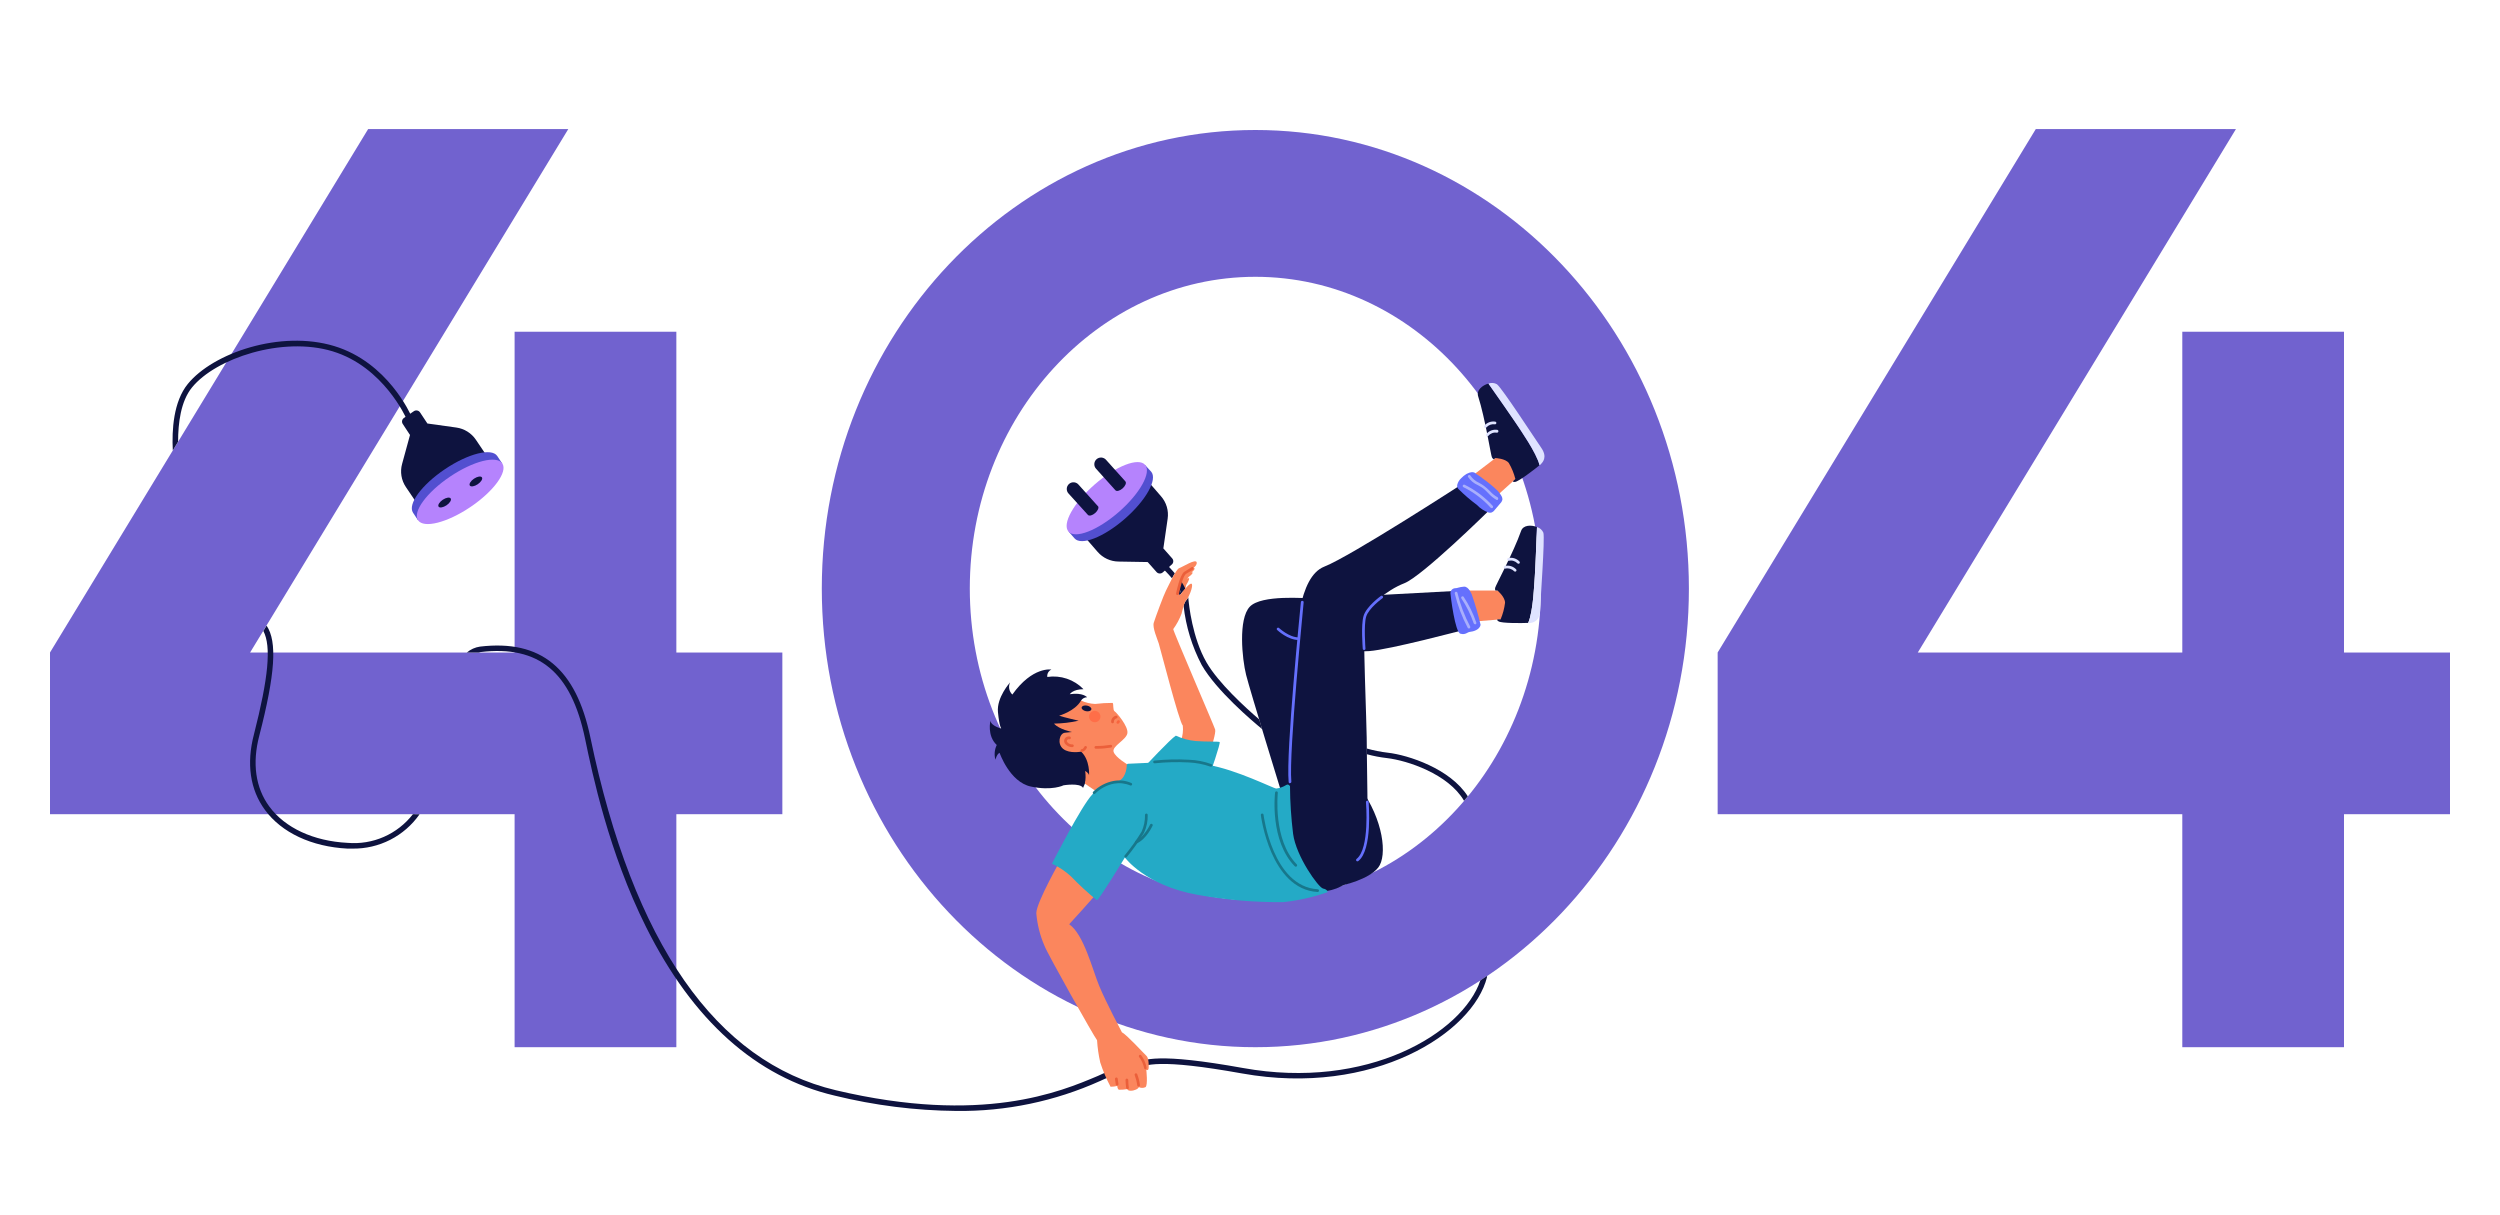<svg width="500" height="243" viewBox="0 0 500 243" fill="none" xmlns="http://www.w3.org/2000/svg">
<path d="M156.47 130.5H135.27V66.35H102.92V130.5H50.02L113.66 25.81H73.63L10 130.5V162.84H102.92V209.44H135.27V162.84H156.47V130.5Z" fill="#7162CF"/>
<path d="M490 130.5H468.8V66.35H436.46V130.5H383.56L447.19 25.81H407.16L343.53 130.5V162.84H436.46V209.44H468.8V162.84H490V130.5Z" fill="#7162CF"/>
<path d="M251.07 209.44C203.25 209.44 164.36 168.29 164.36 117.7C164.36 67.11 203.25 26 251.07 26C298.89 26 337.78 67.15 337.78 117.73C337.78 168.31 298.88 209.44 251.07 209.44ZM251.07 55.36C219.58 55.36 193.96 83.36 193.96 117.7C193.96 152.04 219.58 180.05 251.07 180.05C282.56 180.05 308.17 152.05 308.17 117.7C308.17 83.35 282.55 55.36 251.07 55.36Z" fill="#7162CF"/>
<path d="M236.54 114.13C237.283 113.888 238.046 113.713 238.82 113.61C239.19 113.67 238.49 114.45 238.08 114.61C238.08 114.61 238.63 114.27 238.51 114.61C238.39 114.95 237.73 115.38 237.73 115.38L237.31 115.9C237.31 115.9 237.58 115.51 237.79 115.66C238 115.81 237.24 117.01 237.24 117.01L236.87 118.68L235.29 116.62L236.54 114.13Z" fill="#FB865D"/>
<path d="M277.56 150.54C276.136 150.376 274.728 150.095 273.35 149.7C273.35 150.05 273.35 150.43 273.35 150.84C274.681 151.204 276.039 151.465 277.41 151.62C281.41 152.09 289.66 154.76 292.81 160.16C293.06 159.86 293.32 159.57 293.56 159.27C290.06 153.74 281.63 151 277.56 150.54Z" fill="#0E133F"/>
<path d="M235.49 118.44C235.43 118.96 236.02 118.98 236.02 118.98C236.02 118.98 236.17 118.79 236.25 118.69C236.119 118.286 235.945 117.897 235.73 117.53C235.633 117.829 235.553 118.133 235.49 118.44Z" fill="#0E133F"/>
<path d="M236.25 118.69C236.51 118.36 236.78 118.03 237.05 117.69C236.802 117.16 236.511 116.652 236.18 116.17C236 116.63 235.85 117.1 235.73 117.5C235.947 117.876 236.121 118.275 236.25 118.69Z" fill="#0E133F"/>
<path d="M233.58 113.17L232.83 113.97C232.83 113.97 233.59 114.7 234.4 115.67C234.59 115.31 234.78 114.96 234.97 114.67C234.25 113.81 233.64 113.23 233.58 113.17Z" fill="#0E133F"/>
<path d="M241.29 132.46C238.47 127.55 237.78 121.04 237.65 119.46C237.551 119.648 237.434 119.825 237.3 119.99C237.011 120.336 236.812 120.748 236.72 121.19C237.182 125.317 238.41 129.323 240.34 133C243.29 138.15 250.52 144.26 252.43 145.82C252.23 145.17 252.04 144.53 251.85 143.89C249.07 141.51 243.66 136.58 241.29 132.46Z" fill="#0E133F"/>
<path d="M296.07 196.09C292.51 206.65 273.44 218.09 248.6 213.6C231.53 210.54 228.76 211.79 226.32 212.89C225.532 213.296 224.679 213.564 223.8 213.68C222.352 214.019 220.947 214.519 219.61 215.17C212.1 218.35 196.46 224.97 167.18 218.05C143.18 212.37 126.64 188.64 118.08 147.5C115.2 133.66 108.19 127.88 96 129.32C95.03 129.46 94.119 129.869 93.37 130.5H95.76C95.89 130.5 96 130.43 96.13 130.41C107.8 129.04 114.23 134.41 117.01 147.73C118.42 154.54 121.74 170.48 129.23 185.44C138.54 204.08 151.23 215.44 166.92 219.12C174.887 221.082 183.055 222.112 191.26 222.19C201.176 222.31 210.998 220.263 220.04 216.19C221.288 215.58 222.599 215.107 223.95 214.78C224.931 214.641 225.884 214.343 226.77 213.9C229.07 212.9 231.67 211.69 248.41 214.69C274.64 219.39 294.63 206.62 297.41 195.4C297.425 195.327 297.425 195.253 297.41 195.18C297 195.47 296.53 195.79 296.07 196.09Z" fill="#0E133F"/>
<path d="M82.58 162.84C81.055 164.812 79.059 166.37 76.776 167.372C74.492 168.373 71.994 168.785 69.51 168.57C62.69 168.22 56.99 165.57 53.86 161.3C51.1 157.55 50.41 152.65 51.86 147.13C55.03 134.85 55.49 128.32 53.32 125.13L52.67 126.19C54.3 129.27 53.67 135.62 50.79 146.87C49.26 152.7 50 157.92 53 162C56.33 166.54 62.34 169.35 69.48 169.72H70.48C73.109 169.761 75.707 169.157 78.049 167.961C80.39 166.765 82.402 165.014 83.91 162.86L82.58 162.84Z" fill="#0E133F"/>
<path d="M82.32 83.34C82.13 82.9 77.57 72.46 66.84 69.21C56.11 65.96 42.63 70.57 37.56 76.79C34.69 80.31 34.35 85.98 34.56 90.08L35.62 88.33C35.62 84.65 36.14 80.26 38.4 77.49C43.15 71.65 56.46 67.22 66.51 70.26C76.74 73.36 81.26 83.67 81.3 83.77C81.32 83.846 81.357 83.917 81.407 83.978C81.457 84.039 81.52 84.088 81.591 84.123C81.662 84.157 81.74 84.176 81.819 84.178C81.898 84.179 81.976 84.164 82.049 84.133C82.121 84.102 82.186 84.055 82.239 83.997C82.292 83.938 82.332 83.869 82.356 83.794C82.379 83.719 82.387 83.639 82.377 83.561C82.368 83.483 82.341 83.407 82.3 83.34H82.32Z" fill="#0E133F"/>
<path d="M242.29 149.38C242.29 149.38 243.22 146.58 243.03 145.9C242.84 145.22 234.59 126.16 234.65 125.82C235.338 124.872 235.896 123.836 236.31 122.74C236.74 121.11 236.84 120.46 237.31 119.96C237.78 119.46 238.6 117.4 238.39 116.85C238.18 116.3 236.9 117.85 236.03 118.98C236.03 118.98 235.44 118.98 235.5 118.44C235.56 117.9 236.59 114.62 237.19 114.44C237.79 114.26 239.49 113.33 239.34 112.49C239.19 111.65 236.53 113.4 235.85 113.62C235.17 113.84 233.59 117.4 233.18 118.16C232.77 118.92 231.04 123.59 230.75 124.56C230.46 125.53 231.45 127.75 231.75 128.69C232.05 129.63 235.82 144.38 236.56 145.12C236.67 146.114 236.55 147.12 236.21 148.06C236.21 148.06 239.93 149.9 242.29 149.38Z" fill="#FB865D"/>
<path d="M216.21 140.11C216.341 139.908 216.52 139.742 216.732 139.627C216.943 139.512 217.179 139.451 217.42 139.45C217.42 139.45 216.58 138.45 213.96 138.84C213.96 138.84 214.56 137.84 216.7 137.84C215.774 136.887 214.634 136.167 213.376 135.741C212.117 135.315 210.775 135.195 209.46 135.39C209.418 135.088 209.475 134.78 209.623 134.513C209.771 134.246 210.002 134.035 210.28 133.91C210.28 133.91 206.5 133.24 202.47 138.91C202.146 138.605 201.928 138.206 201.847 137.769C201.766 137.332 201.827 136.88 202.02 136.48C202.02 136.48 199.3 139.48 199.59 142.42C199.88 145.36 200.25 145.71 200.25 145.71C200.25 145.71 198.2 145.2 198.09 144.13C198.09 144.13 197.35 147.13 199.35 149C198.905 149.915 198.809 150.96 199.08 151.94C199.08 151.94 199.39 150.75 199.92 150.57C199.92 150.57 201.92 156.4 206.17 157.31C210.42 158.22 212.71 157.06 212.71 157.06C212.71 157.06 216.03 156.51 216.61 157.58L217.42 155.7L218.47 155.27C218.47 155.27 217.42 146.82 217.42 146.76C217.42 146.7 216.21 140.11 216.21 140.11Z" fill="#0E133F"/>
<path d="M216.21 140.11C217.094 140.517 218.048 140.748 219.02 140.79C220.181 140.648 221.35 140.577 222.52 140.58C222.76 140.75 222.52 142.02 222.93 142.27C223.34 142.52 225.68 145.27 225.48 146.63C225.28 147.99 222.35 149.22 222.72 150.37C223.09 151.52 225.72 153.04 225.72 153.04C226.02 153.537 226.166 154.111 226.14 154.69C226.05 155.55 221.28 159.25 221.28 159.25L221.2 159.62L216.97 156.72C217.144 155.887 217.164 155.03 217.03 154.19C217.03 154.19 217.71 154.54 217.81 155.04C217.81 155.04 218.04 152.04 216.23 150.33C216.23 150.33 213.92 150.78 212.65 149.79C211.38 148.8 211.89 146.65 212.98 146.55L214.4 146.4C214.4 146.4 211.79 145.88 210.8 144.72C212.459 144.699 214.111 144.504 215.73 144.14C215.73 144.14 212.73 143.46 211.83 143.14C211.83 143.13 215 142.25 216.21 140.11Z" fill="#FB865D"/>
<path d="M257.55 158.88C257.55 158.88 258.29 137.75 258.78 132.32C259.27 126.89 259.6 115.38 264.87 113.32C270.14 111.26 292.46 96.79 292.46 96.79L297.76 102.14C297.76 102.14 284.44 115.26 280.86 116.65C277.28 118.04 273.46 121.38 272.97 123.27C272.48 125.16 273.38 146.09 273.34 147.53C273.3 148.97 273.75 168.09 273.34 169.94C272.93 171.79 271.2 177.38 265.24 178.21L260.67 178.41C260.67 178.41 256 164.19 257.55 158.88Z" fill="#0E133F"/>
<path d="M265.53 176.89L268.53 177.05C268.53 177.05 273.75 175.91 275.64 173.52C277.53 171.13 276.64 163.9 272.1 157.67L265.49 129.67C268.238 130.188 271.038 130.372 273.83 130.22C277.96 129.92 292.58 126.03 292.58 126.03L290.86 118.2C290.86 118.2 263.66 119.68 262.42 119.68C261.18 119.68 252.3 118.88 249.96 121.34C247.62 123.8 248.42 131.77 249.22 134.97C250.02 138.17 256.22 158.29 256.22 158.29L265.53 176.89Z" fill="#0E133F"/>
<path d="M212.32 171.63C212.32 171.63 207.26 180.47 207.26 182.63C207.442 184.86 207.986 187.045 208.87 189.1C209.48 190.77 218.87 207.42 219.41 208.04C219.503 209.541 219.717 211.033 220.05 212.5C220.593 214.174 221.282 215.797 222.11 217.35C222.565 217.351 223.018 217.297 223.46 217.19C223.46 217.19 223.46 217.86 223.81 217.95C224.37 217.96 224.929 217.917 225.48 217.82C225.48 217.82 225.48 218.15 226.16 218.15C226.84 218.15 227.68 217.78 227.76 217.43C227.97 217.528 228.199 217.578 228.43 217.578C228.661 217.578 228.89 217.528 229.1 217.43C229.61 217.06 229.26 213.96 229.26 213.96C229.26 213.96 229.67 214.23 229.73 213.61C229.79 212.99 229.73 211.55 229.28 211.16C228.83 210.77 225.33 206.91 224.39 206.47C224.39 206.47 221.2 200.47 219.84 197.18C218.48 193.89 216.76 186.86 213.84 184.85C213.84 184.85 218.94 179.3 219.68 178.23L212.32 171.63Z" fill="#FB865D"/>
<path d="M223.36 156.35C221.497 156.634 219.778 157.523 218.47 158.88C216.27 161.16 210.39 172.74 210.39 172.74C211.788 173.386 213.077 174.246 214.21 175.29C215.836 176.983 217.566 178.572 219.39 180.05C219.72 180.11 224.98 171.5 224.98 171.5C224.98 171.5 228.98 177.05 239.42 178.95C245.101 179.981 250.866 180.476 256.64 180.43C259.67 180.107 262.653 179.436 265.53 178.43C265.53 178.43 265.53 177.88 264.62 177.71C263.71 177.54 259.22 171.3 258.62 166.77C258.228 163.608 258.021 160.426 258 157.24C258 157.24 257.72 156.73 257.26 156.99C256.654 157.374 255.971 157.62 255.26 157.71C254.73 157.71 247.26 153.91 241.61 152.98C239.467 152.574 237.291 152.373 235.11 152.38C231.86 152.45 225.65 152.75 225.65 152.75C225.65 152.75 225.34 152.69 225.34 153.19C225.34 153.69 225.07 155.91 223.36 156.35Z" fill="#24AAC6"/>
<path d="M228.91 153.36C228.91 153.36 234.12 147.75 235.17 147.13C236.429 147.723 237.783 148.089 239.17 148.21C241.27 148.37 243.64 148.27 243.92 148.4C244.2 148.53 241.92 155.03 241.92 155.03C241.92 155.03 230.27 154.08 228.91 153.36Z" fill="#24AAC6"/>
<path d="M293.08 118.11H299.9C299.9 118.11 301.63 119.19 301.6 120.74C301.48 121.866 301.062 122.939 300.39 123.85L294.75 124.31L293.08 118.11Z" fill="#FB865D"/>
<path d="M307.39 105.41C306.23 104.94 304.64 104.99 304.22 106.18C302.69 110.54 299.07 117.18 299.02 117.59C298.97 118 299.1 118.11 299.1 118.11H299.5C299.5 118.11 301.01 119.38 301.01 120.55C300.871 121.693 300.571 122.811 300.12 123.87H299.62C299.62 123.87 299.13 123.87 299.71 124.27C300.29 124.67 304.35 124.64 305.63 124.58C306.68 122.23 306.86 116.42 306.96 115.24C307.06 114.06 307.31 107.68 307.39 105.41Z" fill="#0E133F"/>
<path d="M308.68 106.55C308.563 106.276 308.387 106.031 308.164 105.834C307.941 105.637 307.676 105.492 307.39 105.41C307.31 107.68 307.06 114.14 306.96 115.28C306.86 116.42 306.68 122.28 305.63 124.62H305.97C306.44 124.53 307.97 124.39 308.03 122.06C308.09 119.73 309 107.88 308.68 106.55Z" fill="#DFE3FF"/>
<path d="M303 114.32C302.92 114.314 302.845 114.278 302.79 114.22C302.573 113.998 302.303 113.835 302.005 113.748C301.708 113.66 301.392 113.651 301.09 113.72C301.019 113.732 300.945 113.715 300.886 113.674C300.826 113.633 300.785 113.571 300.77 113.5C300.761 113.429 300.778 113.357 300.819 113.298C300.859 113.239 300.92 113.197 300.99 113.18C301.39 113.094 301.805 113.112 302.195 113.233C302.586 113.354 302.939 113.573 303.22 113.87C303.27 113.921 303.298 113.989 303.298 114.06C303.298 114.131 303.27 114.199 303.22 114.25C303.192 114.279 303.157 114.301 303.119 114.313C303.08 114.325 303.04 114.328 303 114.32Z" fill="#DFE3FF"/>
<path d="M303.68 112.75C303.64 112.749 303.6 112.74 303.564 112.723C303.528 112.706 303.496 112.681 303.47 112.65C303.251 112.428 302.979 112.265 302.68 112.178C302.381 112.09 302.064 112.081 301.76 112.15C301.725 112.156 301.688 112.155 301.653 112.147C301.618 112.139 301.585 112.124 301.556 112.103C301.527 112.082 301.502 112.055 301.483 112.025C301.464 111.994 301.451 111.961 301.445 111.925C301.439 111.89 301.44 111.853 301.448 111.818C301.456 111.783 301.471 111.75 301.492 111.721C301.513 111.692 301.54 111.667 301.57 111.648C301.601 111.629 301.635 111.616 301.67 111.61C302.068 111.524 302.482 111.542 302.871 111.663C303.26 111.784 303.611 112.003 303.89 112.3C303.94 112.351 303.968 112.419 303.968 112.49C303.968 112.561 303.94 112.629 303.89 112.68C303.864 112.708 303.831 112.73 303.794 112.742C303.757 112.754 303.718 112.757 303.68 112.75Z" fill="#DFE3FF"/>
<path d="M294 95.5L299.42 91.37C299.42 91.37 301.42 91.18 302.36 92.43C302.948 93.396 303.268 94.5 303.29 95.63L299.08 99.42L294 95.5Z" fill="#FB865D"/>
<path d="M297.68 76.72C296.47 77.05 295.24 78.05 295.63 79.26C297.04 83.66 298.18 91.12 298.39 91.48C298.6 91.84 298.77 91.85 298.77 91.85L299.09 91.61C299.09 91.61 301.09 91.7 301.77 92.61C302.352 93.603 302.789 94.674 303.07 95.79L302.7 96.13C302.7 96.13 302.33 96.44 303.02 96.38C303.71 96.32 306.93 93.87 307.91 93.05C307.32 90.54 303.91 85.81 303.31 84.8C302.71 83.79 299 78.58 297.68 76.72Z" fill="#0E133F"/>
<path d="M299.39 76.85C299.132 76.703 298.845 76.615 298.55 76.592C298.254 76.57 297.957 76.614 297.68 76.72C298.99 78.58 302.68 83.87 303.31 84.83C303.94 85.79 307.31 90.57 307.91 93.08L308.17 92.84C308.48 92.49 309.58 91.48 308.25 89.56C306.92 87.64 300.47 77.7 299.39 76.85Z" fill="#DFE3FF"/>
<path d="M299.57 86.48C299.538 86.505 299.5 86.522 299.461 86.53C299.421 86.539 299.38 86.539 299.34 86.53C299.032 86.484 298.718 86.517 298.427 86.627C298.137 86.738 297.879 86.921 297.68 87.16C297.628 87.211 297.558 87.239 297.485 87.239C297.412 87.239 297.342 87.211 297.29 87.16C297.264 87.135 297.243 87.105 297.228 87.071C297.214 87.038 297.207 87.001 297.207 86.965C297.207 86.929 297.214 86.893 297.228 86.859C297.243 86.826 297.264 86.795 297.29 86.77C297.554 86.461 297.894 86.225 298.275 86.085C298.657 85.945 299.069 85.905 299.47 85.97C299.54 85.989 299.6 86.033 299.639 86.094C299.678 86.155 299.692 86.229 299.68 86.3C299.662 86.37 299.623 86.432 299.57 86.48Z" fill="#DFE3FF"/>
<path d="M299.16 84.81C299.13 84.835 299.094 84.853 299.056 84.861C299.018 84.87 298.978 84.87 298.94 84.86C298.633 84.817 298.319 84.851 298.029 84.962C297.739 85.072 297.481 85.254 297.28 85.49C297.256 85.516 297.226 85.538 297.194 85.552C297.161 85.567 297.126 85.576 297.091 85.577C297.055 85.579 297.019 85.573 296.986 85.561C296.952 85.548 296.921 85.529 296.895 85.505C296.869 85.481 296.848 85.451 296.833 85.419C296.818 85.386 296.809 85.351 296.808 85.316C296.806 85.28 296.812 85.244 296.824 85.211C296.837 85.177 296.856 85.146 296.88 85.12C297.144 84.811 297.484 84.576 297.866 84.438C298.248 84.299 298.659 84.262 299.06 84.33C299.095 84.337 299.128 84.351 299.157 84.371C299.187 84.391 299.212 84.417 299.231 84.446C299.251 84.476 299.264 84.51 299.271 84.544C299.278 84.579 299.277 84.615 299.27 84.65C299.251 84.714 299.213 84.77 299.16 84.81Z" fill="#DFE3FF"/>
<path d="M293.31 94.78C292.908 95.022 292.541 95.318 292.22 95.66C291.853 96 291.589 96.437 291.46 96.92C291.41 97.086 291.41 97.264 291.46 97.43C291.51 97.573 291.592 97.703 291.7 97.81C292.845 98.958 294.075 100.018 295.38 100.98C296.031 101.681 296.845 102.21 297.75 102.52C297.918 102.555 298.092 102.555 298.26 102.52C298.54 102.415 298.781 102.226 298.95 101.98L300.08 100.65C300.281 100.45 300.42 100.197 300.48 99.92C300.496 99.69 300.444 99.46 300.33 99.26C300.118 98.864 299.856 98.498 299.55 98.17C298.613 97.273 297.61 96.447 296.55 95.7C296.201 95.413 295.833 95.15 295.45 94.91L295.17 94.73C295.096 94.679 295.025 94.622 294.96 94.56C294.735 94.444 294.479 94.406 294.23 94.45C293.964 94.496 293.708 94.583 293.47 94.71L293.31 94.78Z" fill="#6570FD"/>
<path d="M294.39 119C294.39 119 293.79 117.27 292.81 117.33C291.83 117.39 291.45 117.66 291.08 117.64C290.815 117.64 290.56 117.745 290.373 117.933C290.185 118.12 290.08 118.375 290.08 118.64C290.14 119.36 291.01 126.45 292.08 126.74C293.15 127.03 293.45 126.41 294.01 126.37C294.57 126.33 296.01 125.96 296.11 124.93C295.641 122.925 295.067 120.945 294.39 119Z" fill="#6570FD"/>
<path d="M218.273 141.871C218.334 141.562 217.949 141.226 217.412 141.12C216.876 141.014 216.391 141.179 216.331 141.488C216.27 141.797 216.655 142.133 217.192 142.239C217.728 142.344 218.212 142.18 218.273 141.871Z" fill="#0E133F"/>
<path d="M97.49 91.38L95.17 87.94C94.727 87.286 94.152 86.732 93.482 86.313C92.812 85.895 92.062 85.621 91.28 85.51L85.48 84.7L84 82.47C83.87 82.279 83.67 82.147 83.444 82.103C83.218 82.058 82.983 82.103 82.79 82.23L80.79 83.59C80.6 83.718 80.468 83.916 80.423 84.141C80.378 84.365 80.424 84.599 80.55 84.79L82 87L80.42 92.78C80.203 93.561 80.159 94.379 80.29 95.179C80.421 95.978 80.725 96.74 81.18 97.41L83.46 100.79L97.49 91.38Z" fill="#0E133F"/>
<path d="M84.73 103.31C86.8 103.24 89.94 102.01 93.06 99.91C96.18 97.81 98.5 95.35 99.34 93.46L100.45 92.71L99.45 91.2C98.32 89.52 93.63 90.71 88.98 93.84C84.33 96.97 81.48 100.84 82.61 102.55L83.61 104.06L84.73 103.31Z" fill="#524FD0"/>
<path d="M94.081 101.407C98.733 98.27 101.589 94.368 100.459 92.692C99.329 91.016 94.641 92.201 89.988 95.338C85.336 98.475 82.481 102.376 83.611 104.052C84.741 105.728 89.428 104.544 94.081 101.407Z" fill="#B583FD"/>
<path d="M89.301 101.062C89.97 100.612 90.344 99.998 90.137 99.691C89.93 99.384 89.221 99.501 88.552 99.951C87.884 100.402 87.509 101.016 87.716 101.323C87.923 101.63 88.633 101.513 89.301 101.062Z" fill="#0E133F"/>
<path d="M95.55 96.848C96.218 96.397 96.593 95.783 96.386 95.476C96.179 95.169 95.469 95.286 94.801 95.737C94.132 96.187 93.758 96.802 93.965 97.108C94.171 97.415 94.881 97.299 95.55 96.848Z" fill="#0E133F"/>
<path d="M216.81 107.25L219.53 110.38C220.048 110.977 220.687 111.457 221.404 111.79C222.121 112.122 222.9 112.3 223.69 112.31L229.54 112.41L231.31 114.41C231.464 114.582 231.679 114.686 231.909 114.701C232.139 114.716 232.365 114.64 232.54 114.49L234.36 112.9C234.446 112.826 234.516 112.735 234.567 112.633C234.617 112.531 234.647 112.42 234.655 112.307C234.662 112.193 234.647 112.079 234.61 111.972C234.573 111.864 234.515 111.765 234.44 111.68L232.67 109.68L233.53 103.75C233.648 102.948 233.59 102.131 233.36 101.354C233.13 100.577 232.735 99.859 232.2 99.25L229.53 96.17L216.81 107.25Z" fill="#0E133F"/>
<path d="M228 93.85C225.95 94.17 223 95.77 220.15 98.25C217.3 100.73 215.32 103.44 214.72 105.42L213.72 106.31L214.91 107.68C216.24 109.2 220.74 107.45 224.97 103.76C229.2 100.07 231.56 95.86 230.23 94.33L229 93L228 93.85Z" fill="#524FD0"/>
<path d="M223.759 102.4C227.99 98.714 230.344 94.49 229.016 92.966C227.688 91.442 223.182 93.194 218.951 96.88C214.72 100.566 212.367 104.789 213.694 106.313C215.022 107.838 219.528 106.085 223.759 102.4Z" fill="#B583FD"/>
<path d="M225.11 96.31L221.24 92C221.126 91.86 220.984 91.744 220.824 91.66C220.664 91.576 220.488 91.525 220.308 91.51C220.128 91.496 219.946 91.518 219.775 91.575C219.603 91.633 219.445 91.725 219.31 91.845C219.175 91.965 219.065 92.112 218.988 92.275C218.911 92.439 218.868 92.617 218.862 92.798C218.855 92.978 218.885 93.159 218.95 93.328C219.015 93.496 219.114 93.65 219.24 93.78L223.1 98.07C223.35 98.32 223.98 98.16 224.52 97.68C225.06 97.2 225.33 96.58 225.09 96.31H225.11Z" fill="#0E133F"/>
<path d="M219.6 101.26L215.73 96.95C215.616 96.81 215.474 96.694 215.314 96.61C215.154 96.525 214.978 96.475 214.798 96.46C214.618 96.446 214.436 96.468 214.265 96.525C214.093 96.583 213.935 96.674 213.8 96.795C213.665 96.915 213.555 97.062 213.478 97.225C213.401 97.389 213.358 97.567 213.352 97.748C213.345 97.928 213.375 98.109 213.44 98.278C213.505 98.446 213.604 98.6 213.73 98.73L217.6 103C217.86 103.25 218.48 103.09 219.03 102.61C219.58 102.13 219.84 101.52 219.6 101.24V101.26Z" fill="#0E133F"/>
<path d="M218.95 144.45C219.58 144.45 220.09 143.94 220.09 143.31C220.09 142.68 219.58 142.17 218.95 142.17C218.32 142.17 217.81 142.68 217.81 143.31C217.81 143.94 218.32 144.45 218.95 144.45Z" fill="#FF6E48"/>
<path d="M242.2 153.33C242.164 153.34 242.126 153.34 242.09 153.33C240.68 152.832 239.204 152.549 237.71 152.49C235.456 152.368 233.195 152.425 230.95 152.66C230.914 152.666 230.877 152.664 230.841 152.655C230.806 152.645 230.772 152.629 230.743 152.607C230.714 152.584 230.69 152.556 230.672 152.524C230.655 152.492 230.644 152.457 230.64 152.42C230.634 152.349 230.656 152.278 230.7 152.222C230.745 152.167 230.809 152.13 230.88 152.12C233.161 151.874 235.459 151.817 237.75 151.95C239.312 151.993 240.856 152.294 242.32 152.84C242.352 152.855 242.381 152.876 242.405 152.903C242.429 152.929 242.448 152.96 242.46 152.993C242.472 153.026 242.477 153.062 242.476 153.097C242.474 153.133 242.465 153.168 242.45 153.2C242.424 153.243 242.387 153.277 242.343 153.3C242.299 153.323 242.25 153.333 242.2 153.33Z" fill="#17778B"/>
<path d="M218.82 158.82C218.749 158.819 218.68 158.791 218.63 158.74C218.579 158.688 218.551 158.618 218.551 158.545C218.551 158.472 218.579 158.402 218.63 158.35C219.747 157.238 221.171 156.485 222.72 156.19C223.925 155.962 225.171 156.108 226.29 156.61C226.352 156.646 226.398 156.705 226.417 156.774C226.435 156.844 226.426 156.918 226.39 156.98C226.354 157.042 226.295 157.088 226.226 157.107C226.156 157.125 226.082 157.116 226.02 157.08C225 156.654 223.878 156.533 222.79 156.73C221.366 157.009 220.057 157.705 219.03 158.73C219.003 158.759 218.971 158.782 218.935 158.797C218.898 158.813 218.859 158.821 218.82 158.82Z" fill="#17778B"/>
<path d="M225.12 171.52C225.055 171.519 224.993 171.498 224.94 171.46C224.889 171.408 224.861 171.338 224.861 171.265C224.861 171.192 224.889 171.122 224.94 171.07C226.181 169.565 227.314 167.975 228.33 166.31C228.794 165.269 229.022 164.139 229 163C228.997 162.927 229.023 162.856 229.071 162.802C229.12 162.748 229.187 162.715 229.26 162.71C229.331 162.71 229.399 162.737 229.451 162.785C229.503 162.833 229.535 162.899 229.54 162.97C229.579 164.204 229.329 165.43 228.81 166.55C227.78 168.258 226.624 169.885 225.35 171.42C225.324 171.455 225.289 171.483 225.248 171.501C225.208 171.518 225.164 171.525 225.12 171.52Z" fill="#17778B"/>
<path d="M227.28 168.68C227.218 168.677 227.159 168.653 227.113 168.613C227.066 168.572 227.034 168.518 227.021 168.457C227.009 168.397 227.016 168.334 227.043 168.278C227.07 168.223 227.115 168.178 227.17 168.15C228.84 167.41 230.01 164.94 230.02 164.91C230.052 164.847 230.107 164.798 230.174 164.774C230.241 164.75 230.315 164.752 230.38 164.78C230.413 164.794 230.443 164.815 230.468 164.841C230.493 164.866 230.513 164.897 230.526 164.93C230.539 164.964 230.545 165 230.544 165.036C230.543 165.072 230.535 165.107 230.52 165.14C230.47 165.25 229.26 167.83 227.4 168.66L227.28 168.68Z" fill="#17778B"/>
<path d="M259.15 173.34C259.079 173.34 259.01 173.311 258.96 173.26C253.96 168.17 254.96 158.9 255.02 158.51C255.022 158.474 255.032 158.439 255.049 158.407C255.066 158.375 255.089 158.346 255.117 158.324C255.145 158.301 255.178 158.285 255.213 158.276C255.248 158.266 255.284 158.264 255.32 158.27C255.356 158.274 255.39 158.285 255.421 158.302C255.453 158.319 255.48 158.342 255.503 158.37C255.525 158.398 255.542 158.43 255.551 158.464C255.561 158.499 255.564 158.535 255.56 158.57C255.56 158.67 254.56 167.97 259.35 172.87C259.398 172.923 259.425 172.993 259.425 173.065C259.425 173.137 259.398 173.207 259.35 173.26C259.324 173.286 259.293 173.307 259.258 173.321C259.224 173.335 259.187 173.341 259.15 173.34Z" fill="#17778B"/>
<path d="M263.51 178.4C254.07 177.84 252.18 163.16 252.17 163.02C252.164 162.985 252.166 162.948 252.174 162.913C252.183 162.878 252.198 162.846 252.22 162.817C252.241 162.788 252.268 162.764 252.299 162.745C252.33 162.727 252.364 162.715 252.4 162.71C252.473 162.701 252.546 162.722 252.604 162.767C252.662 162.812 252.7 162.877 252.71 162.95C252.71 163.09 254.56 177.32 263.54 177.85C263.613 177.855 263.68 177.888 263.729 177.942C263.777 177.997 263.803 178.067 263.8 178.14C263.795 178.213 263.762 178.28 263.708 178.329C263.653 178.377 263.583 178.403 263.51 178.4Z" fill="#17778B"/>
<path d="M258 156.66C257.966 156.661 257.932 156.656 257.9 156.644C257.868 156.632 257.838 156.614 257.813 156.591C257.788 156.568 257.768 156.54 257.754 156.509C257.739 156.478 257.731 156.444 257.73 156.41C257.16 150.51 260.06 121.68 260.18 120.41C260.184 120.373 260.195 120.338 260.212 120.306C260.23 120.274 260.254 120.246 260.283 120.223C260.312 120.201 260.346 120.184 260.381 120.175C260.417 120.166 260.454 120.164 260.49 120.17C260.526 120.172 260.561 120.182 260.593 120.199C260.625 120.216 260.654 120.239 260.676 120.267C260.699 120.295 260.715 120.328 260.725 120.363C260.734 120.398 260.736 120.434 260.73 120.47C260.73 120.77 257.73 150.47 258.27 156.32C258.274 156.356 258.271 156.393 258.26 156.428C258.25 156.463 258.233 156.495 258.209 156.523C258.186 156.551 258.157 156.574 258.124 156.591C258.092 156.608 258.056 156.617 258.02 156.62L258 156.66Z" fill="#6570FD"/>
<path d="M272.82 130C272.752 130 272.686 129.974 272.636 129.928C272.586 129.882 272.555 129.818 272.55 129.75C272.55 129.56 272.16 125.07 272.71 123.19C273.26 121.31 276.06 119.28 276.18 119.19C276.24 119.151 276.313 119.136 276.384 119.149C276.455 119.162 276.518 119.202 276.56 119.26C276.581 119.289 276.597 119.321 276.605 119.356C276.614 119.391 276.615 119.427 276.61 119.463C276.604 119.498 276.591 119.532 276.573 119.562C276.554 119.593 276.529 119.619 276.5 119.64C276.5 119.64 273.73 121.64 273.23 123.34C272.73 125.04 273.09 129.66 273.09 129.71C273.094 129.746 273.091 129.782 273.08 129.816C273.07 129.851 273.052 129.883 273.029 129.91C273.005 129.937 272.976 129.959 272.944 129.975C272.911 129.99 272.876 129.999 272.84 130H272.82Z" fill="#6570FD"/>
<path d="M259.72 128C257.55 128 255.51 126.06 255.43 126C255.404 125.975 255.383 125.945 255.368 125.911C255.354 125.878 255.347 125.842 255.347 125.805C255.347 125.769 255.354 125.733 255.368 125.699C255.383 125.666 255.404 125.635 255.43 125.61C255.482 125.559 255.552 125.531 255.625 125.531C255.698 125.531 255.768 125.559 255.82 125.61C255.82 125.61 257.82 127.48 259.73 127.48C259.803 127.48 259.872 127.508 259.925 127.559C259.977 127.609 260.007 127.678 260.01 127.75C260.002 127.821 259.968 127.886 259.914 127.932C259.861 127.979 259.791 128.003 259.72 128Z" fill="#6570FD"/>
<path d="M271.49 172.27C271.432 172.273 271.374 172.257 271.325 172.224C271.277 172.192 271.24 172.144 271.221 172.089C271.202 172.034 271.201 171.974 271.219 171.918C271.237 171.862 271.272 171.814 271.32 171.78C273.97 169.72 273.2 160.52 273.19 160.43C273.184 160.357 273.207 160.285 273.254 160.229C273.301 160.173 273.367 160.138 273.44 160.13C273.476 160.126 273.512 160.129 273.546 160.14C273.581 160.15 273.613 160.168 273.64 160.191C273.667 160.215 273.689 160.244 273.705 160.276C273.72 160.309 273.729 160.344 273.73 160.38C273.73 160.77 274.54 169.97 271.66 172.21C271.612 172.249 271.552 172.27 271.49 172.27Z" fill="#6570FD"/>
<path d="M214.36 149.43C213.892 149.411 213.448 149.215 213.12 148.88C212.969 148.744 212.867 148.561 212.831 148.361C212.795 148.161 212.826 147.954 212.92 147.773C213.014 147.593 213.165 147.448 213.349 147.363C213.534 147.277 213.742 147.255 213.94 147.3C214.013 147.312 214.078 147.353 214.121 147.413C214.164 147.473 214.182 147.547 214.17 147.62C214.165 147.656 214.153 147.69 214.135 147.721C214.117 147.752 214.092 147.779 214.063 147.8C214.034 147.822 214.002 147.837 213.967 147.846C213.932 147.854 213.896 147.856 213.86 147.85C213.757 147.825 213.648 147.842 213.556 147.896C213.465 147.95 213.398 148.038 213.37 148.14C213.362 148.208 213.372 148.276 213.398 148.339C213.424 148.403 213.466 148.458 213.52 148.5C213.639 148.623 213.782 148.72 213.941 148.786C214.099 148.851 214.269 148.883 214.44 148.88C214.51 148.868 214.582 148.885 214.64 148.926C214.698 148.967 214.738 149.03 214.75 149.1C214.759 149.172 214.74 149.246 214.698 149.305C214.655 149.364 214.592 149.405 214.52 149.42L214.36 149.43Z" fill="#EB5F3A"/>
<path d="M216.34 150.38C216.304 150.376 216.27 150.365 216.239 150.348C216.207 150.331 216.18 150.308 216.157 150.28C216.135 150.252 216.118 150.22 216.109 150.186C216.099 150.151 216.096 150.115 216.1 150.08C216.109 150.012 216.143 149.949 216.194 149.904C216.245 149.858 216.311 149.832 216.38 149.83C216.38 149.83 216.63 149.83 216.87 149.35C216.886 149.317 216.908 149.288 216.936 149.264C216.963 149.241 216.995 149.222 217.029 149.211C217.064 149.2 217.1 149.196 217.137 149.199C217.173 149.202 217.208 149.213 217.24 149.23C217.302 149.266 217.348 149.324 217.369 149.393C217.389 149.462 217.383 149.536 217.35 149.6C216.93 150.32 216.47 150.38 216.34 150.38Z" fill="#EB5F3A"/>
<path d="M219.31 149.75H219.23C219.189 149.758 219.148 149.756 219.108 149.746C219.068 149.736 219.031 149.717 218.999 149.691C218.967 149.665 218.942 149.632 218.924 149.594C218.906 149.557 218.897 149.516 218.897 149.475C218.897 149.434 218.906 149.393 218.924 149.356C218.942 149.318 218.967 149.285 218.999 149.259C219.031 149.233 219.068 149.214 219.108 149.204C219.148 149.194 219.189 149.192 219.23 149.2H219.29C220.231 149.203 221.172 149.126 222.1 148.97C222.136 148.963 222.172 148.963 222.208 148.97C222.243 148.977 222.277 148.992 222.307 149.012C222.337 149.033 222.362 149.059 222.381 149.09C222.401 149.12 222.414 149.154 222.42 149.19C222.432 149.261 222.416 149.335 222.374 149.394C222.333 149.454 222.271 149.495 222.2 149.51C221.245 149.669 220.278 149.75 219.31 149.75Z" fill="#EB5F3A"/>
<path d="M223.25 143.13C223.306 143.13 223.361 143.148 223.408 143.18C223.454 143.212 223.49 143.257 223.51 143.31C223.53 143.38 223.522 143.455 223.488 143.52C223.455 143.585 223.399 143.635 223.33 143.66C222.74 143.86 222.77 144.3 222.78 144.35C222.786 144.422 222.765 144.494 222.72 144.552C222.676 144.609 222.612 144.648 222.54 144.66C222.47 144.664 222.4 144.644 222.343 144.601C222.286 144.559 222.246 144.499 222.23 144.43C222.209 144.14 222.291 143.852 222.461 143.616C222.631 143.38 222.878 143.212 223.16 143.14L223.25 143.13Z" fill="#EB5F3A"/>
<path d="M223.57 144.76C223.513 144.757 223.458 144.74 223.41 144.71C223.381 144.689 223.356 144.663 223.337 144.632C223.319 144.602 223.306 144.568 223.3 144.533C223.295 144.497 223.296 144.461 223.305 144.426C223.313 144.391 223.329 144.359 223.35 144.33L223.5 144.12C223.547 144.073 223.609 144.044 223.675 144.039C223.741 144.033 223.806 144.051 223.86 144.09C223.914 144.128 223.953 144.184 223.969 144.248C223.986 144.313 223.979 144.38 223.95 144.44L223.79 144.65C223.765 144.684 223.731 144.712 223.693 144.731C223.655 144.751 223.613 144.76 223.57 144.76Z" fill="#F8653E"/>
<path d="M227.71 217.32C227.637 217.315 227.568 217.282 227.518 217.228C227.468 217.174 227.44 217.104 227.44 217.03C227.352 216.346 227.184 215.675 226.94 215.03C226.926 214.997 226.919 214.961 226.919 214.924C226.919 214.888 226.928 214.853 226.943 214.82C226.958 214.787 226.979 214.757 227.007 214.733C227.034 214.709 227.065 214.691 227.1 214.68C227.134 214.667 227.17 214.662 227.207 214.664C227.243 214.665 227.278 214.675 227.311 214.69C227.344 214.706 227.373 214.729 227.397 214.756C227.421 214.783 227.439 214.815 227.45 214.85C227.72 215.555 227.901 216.29 227.99 217.04C227.99 217.114 227.961 217.185 227.908 217.238C227.855 217.29 227.784 217.32 227.71 217.32Z" fill="#EB5F3A"/>
<path d="M229.1 213.86C229.036 213.861 228.974 213.84 228.925 213.799C228.875 213.759 228.842 213.703 228.83 213.64C228.673 212.829 228.331 212.066 227.83 211.41C227.789 211.358 227.767 211.293 227.77 211.227C227.772 211.161 227.797 211.098 227.842 211.048C227.886 210.999 227.946 210.967 228.012 210.959C228.078 210.95 228.144 210.964 228.2 211C228.769 211.741 229.15 212.609 229.31 213.53C229.319 213.565 229.32 213.602 229.314 213.639C229.309 213.675 229.295 213.709 229.276 213.74C229.256 213.771 229.23 213.797 229.2 213.818C229.17 213.839 229.136 213.853 229.1 213.86Z" fill="#EB5F3A"/>
<path d="M225.49 217.83C225.432 217.829 225.376 217.809 225.331 217.773C225.285 217.737 225.253 217.686 225.24 217.63C225.166 217.093 225.119 216.552 225.1 216.01C225.097 215.937 225.123 215.866 225.171 215.812C225.22 215.758 225.288 215.725 225.36 215.72C225.432 215.72 225.502 215.746 225.555 215.794C225.609 215.842 225.643 215.908 225.65 215.98C225.65 216.64 225.74 217.38 225.76 217.49C225.769 217.525 225.771 217.561 225.766 217.597C225.76 217.632 225.748 217.666 225.729 217.697C225.711 217.728 225.686 217.754 225.657 217.776C225.628 217.797 225.595 217.812 225.56 217.82L225.49 217.83Z" fill="#EB5F3A"/>
<path d="M223.42 217.1C223.355 217.099 223.293 217.075 223.244 217.033C223.195 216.991 223.162 216.934 223.15 216.87L223 215.81C222.994 215.774 222.996 215.738 223.004 215.703C223.013 215.668 223.028 215.635 223.05 215.607C223.071 215.578 223.098 215.553 223.129 215.535C223.16 215.517 223.194 215.505 223.23 215.5C223.265 215.494 223.302 215.496 223.337 215.504C223.372 215.513 223.404 215.528 223.433 215.55C223.462 215.571 223.487 215.598 223.505 215.629C223.523 215.66 223.535 215.694 223.54 215.73L223.69 216.79C223.696 216.825 223.694 216.862 223.686 216.897C223.677 216.932 223.662 216.964 223.64 216.993C223.619 217.022 223.592 217.047 223.561 217.065C223.53 217.083 223.496 217.095 223.46 217.1H223.42Z" fill="#EB5F3A"/>
<path d="M299.47 100C299.427 100.01 299.383 100.01 299.34 100C298.709 99.642 298.141 99.183 297.66 98.64C297.328 98.281 296.971 97.947 296.59 97.64C296.267 97.423 295.933 97.223 295.59 97.04C294.773 96.689 294.077 96.104 293.59 95.36C293.572 95.297 293.576 95.231 293.602 95.171C293.628 95.111 293.674 95.062 293.732 95.032C293.79 95.003 293.856 94.994 293.92 95.008C293.983 95.023 294.04 95.058 294.08 95.11C294.514 95.752 295.121 96.258 295.83 96.57C296.177 96.758 296.511 96.969 296.83 97.2C297.233 97.502 297.611 97.837 297.96 98.2C298.402 98.698 298.922 99.12 299.5 99.45C299.564 99.484 299.612 99.542 299.635 99.611C299.657 99.68 299.652 99.755 299.62 99.82C299.611 99.86 299.592 99.897 299.566 99.928C299.54 99.959 299.507 99.984 299.47 100Z" fill="#A9AFFC"/>
<path d="M298.34 101.63C298.303 101.631 298.266 101.624 298.232 101.61C298.198 101.596 298.166 101.576 298.14 101.55C296.599 99.848 294.75 98.453 292.69 97.44C292.658 97.424 292.629 97.402 292.605 97.376C292.582 97.349 292.564 97.317 292.552 97.283C292.54 97.249 292.535 97.214 292.538 97.178C292.54 97.142 292.549 97.107 292.565 97.075C292.581 97.043 292.603 97.014 292.63 96.99C292.656 96.967 292.688 96.949 292.722 96.937C292.755 96.925 292.791 96.921 292.827 96.923C292.863 96.925 292.898 96.934 292.93 96.95C295.047 97.994 296.95 99.425 298.54 101.17C298.591 101.222 298.619 101.292 298.619 101.365C298.619 101.438 298.591 101.508 298.54 101.56C298.513 101.585 298.482 101.604 298.447 101.616C298.413 101.628 298.376 101.633 298.34 101.63Z" fill="#A9AFFC"/>
<path d="M293.79 125.7C293.738 125.701 293.687 125.688 293.643 125.662C293.599 125.635 293.563 125.596 293.54 125.55C292.388 123.383 291.518 121.077 290.95 118.69C290.938 118.619 290.952 118.545 290.991 118.484C291.03 118.423 291.09 118.379 291.16 118.36C291.232 118.345 291.306 118.359 291.368 118.398C291.429 118.437 291.473 118.499 291.49 118.57C292.047 120.909 292.901 123.167 294.03 125.29C294.047 125.323 294.058 125.359 294.061 125.396C294.065 125.432 294.061 125.47 294.049 125.505C294.038 125.54 294.02 125.573 293.996 125.601C293.972 125.63 293.943 125.653 293.91 125.67L293.79 125.7Z" fill="#A9AFFC"/>
<path d="M295 124.85C294.942 124.849 294.887 124.83 294.84 124.796C294.793 124.762 294.759 124.715 294.74 124.66C294.133 122.893 293.299 121.212 292.26 119.66C292.23 119.599 292.224 119.53 292.241 119.465C292.258 119.399 292.299 119.342 292.355 119.305C292.411 119.267 292.479 119.251 292.546 119.259C292.613 119.267 292.675 119.3 292.72 119.35C293.786 120.957 294.64 122.694 295.26 124.52C295.283 124.589 295.277 124.664 295.246 124.729C295.214 124.795 295.158 124.845 295.09 124.87L295 124.85Z" fill="#A9AFFC"/>
<path d="M235.49 119H235.44C235.404 118.994 235.37 118.981 235.34 118.961C235.309 118.942 235.283 118.917 235.262 118.887C235.242 118.857 235.227 118.823 235.22 118.788C235.213 118.752 235.213 118.715 235.22 118.68C235.29 118.31 235.93 115.1 236.83 114.37C236.83 114.37 237.83 113.78 238.27 113.47C238.294 113.444 238.324 113.423 238.356 113.409C238.389 113.395 238.424 113.387 238.46 113.387C238.496 113.387 238.531 113.395 238.564 113.409C238.596 113.423 238.626 113.444 238.65 113.47C238.701 113.522 238.729 113.592 238.729 113.665C238.729 113.738 238.701 113.808 238.65 113.86C238.22 114.2 237.22 114.76 237.18 114.79C236.58 115.27 235.98 117.79 235.8 118.79C235.783 118.857 235.743 118.916 235.685 118.954C235.628 118.993 235.558 119.009 235.49 119Z" fill="#EB5F3A"/>
</svg>
